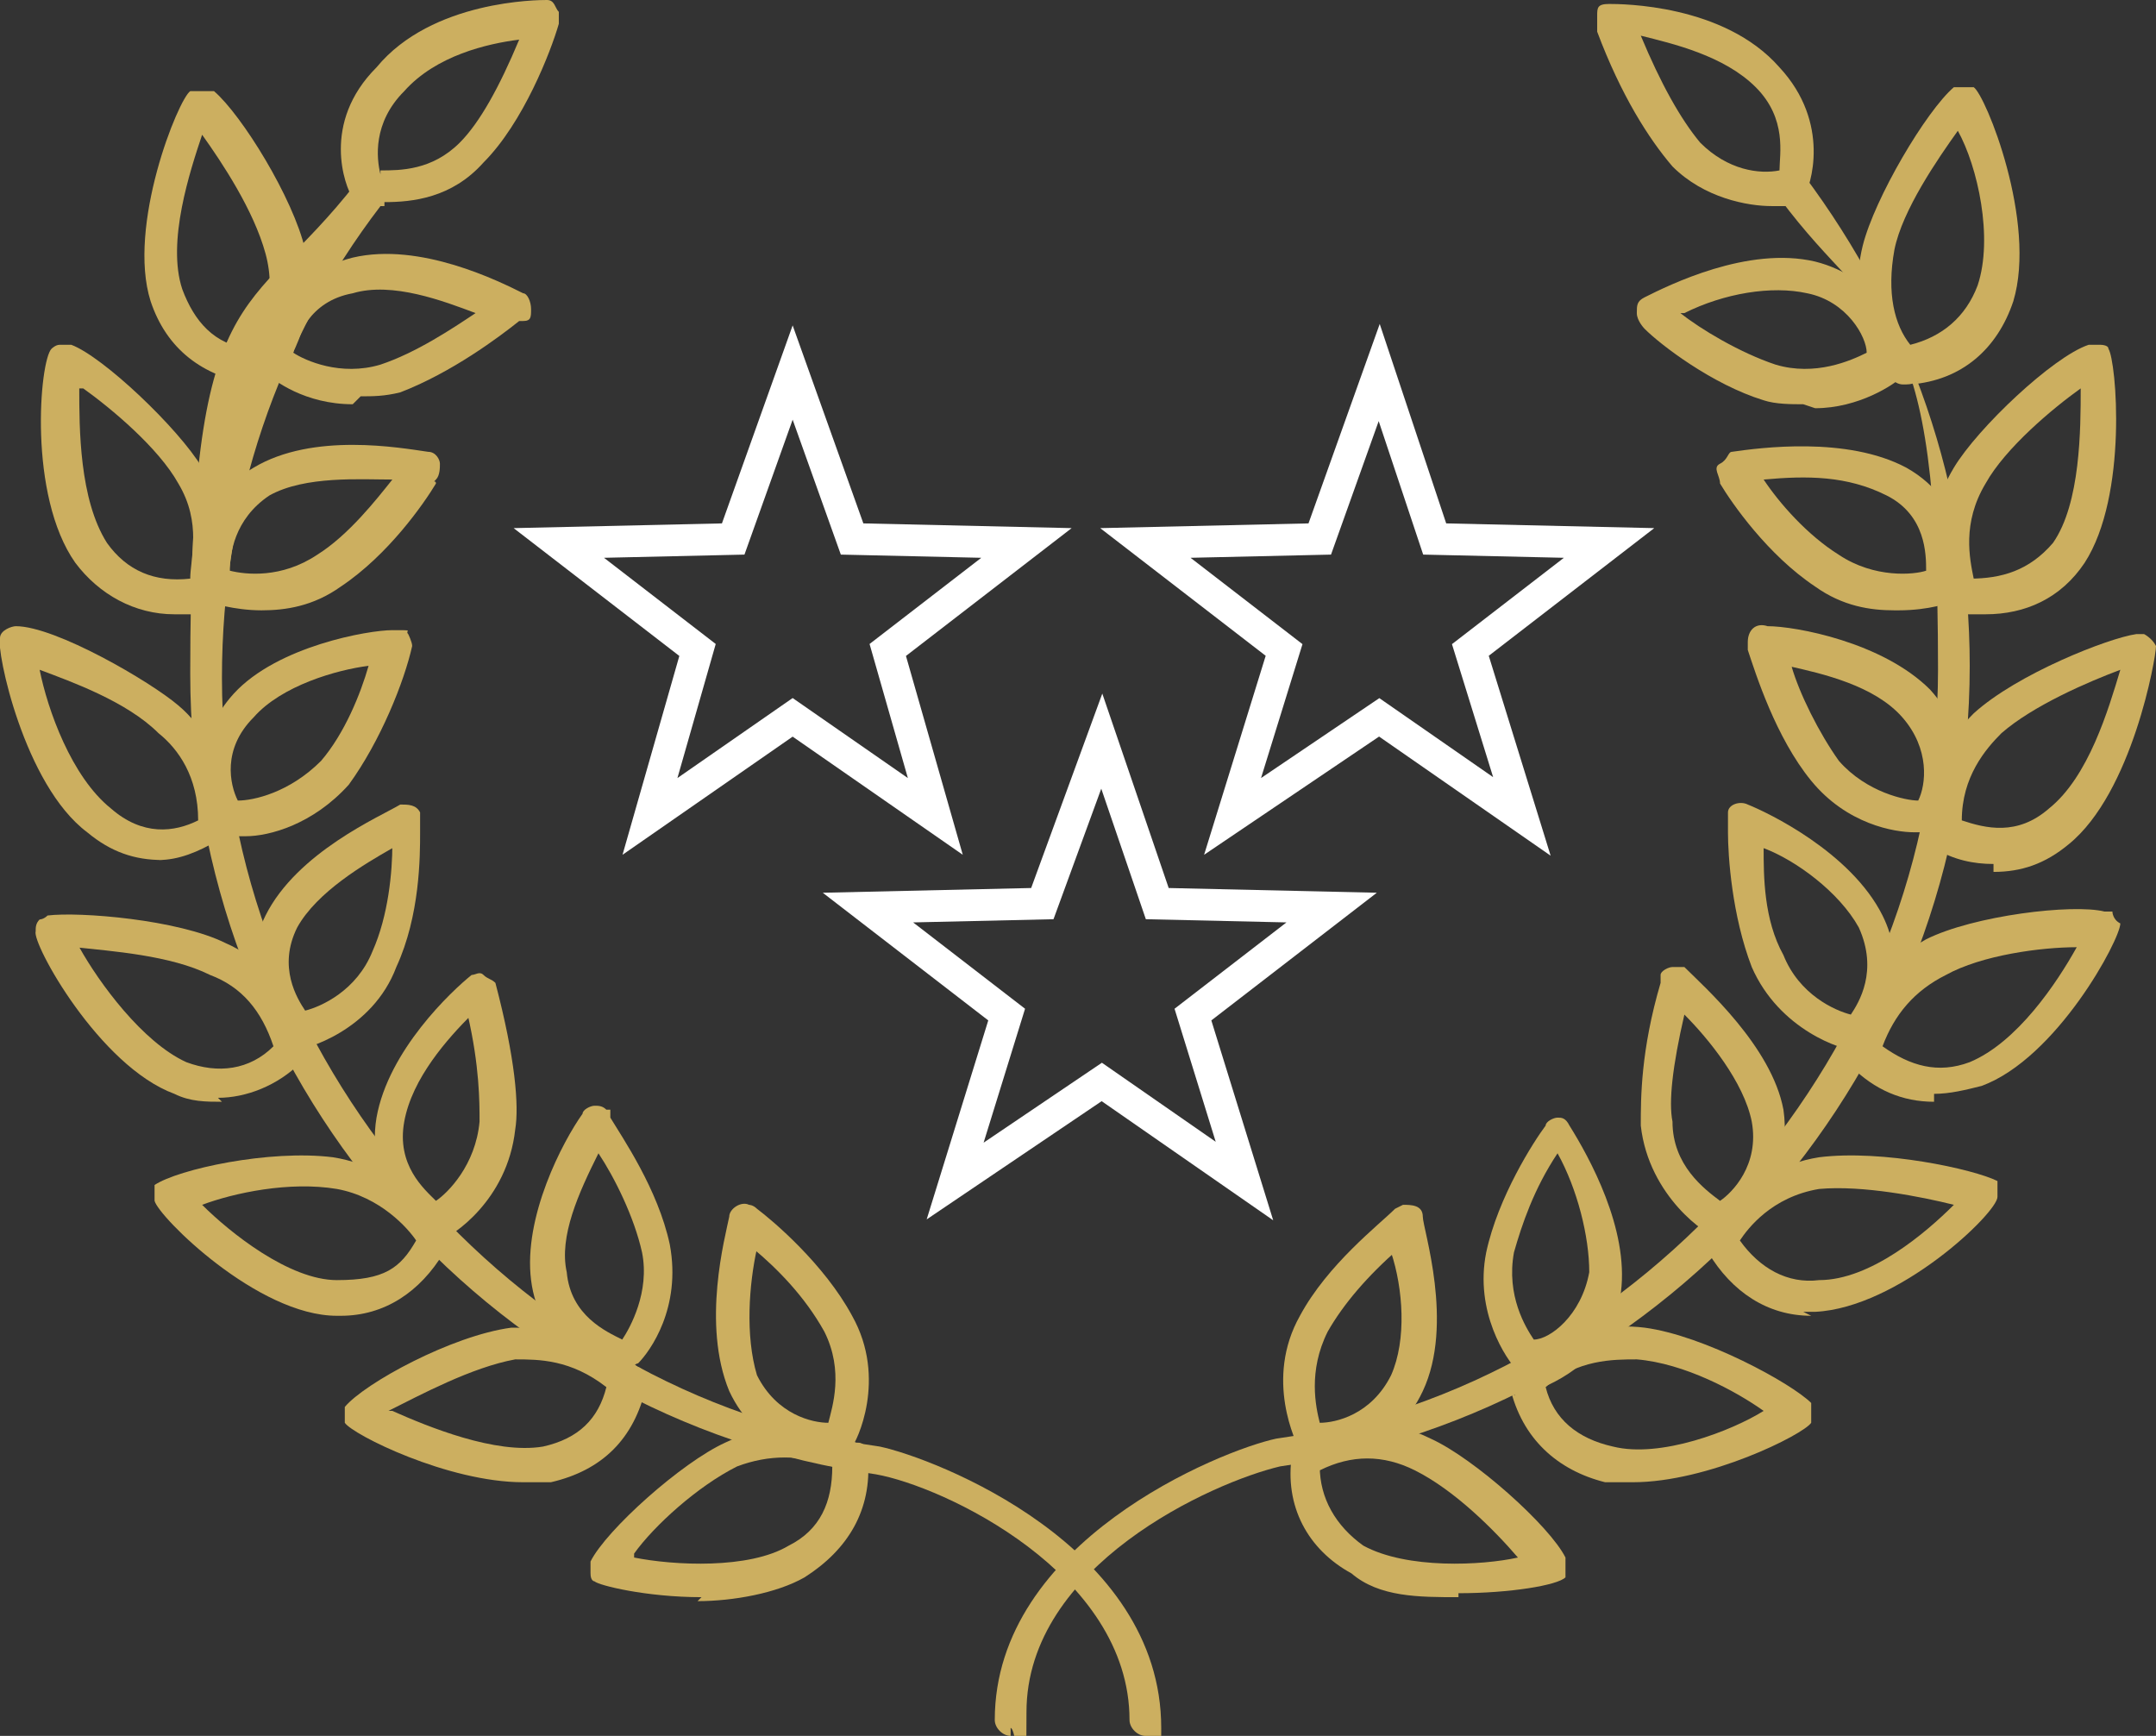 <?xml version="1.0" encoding="UTF-8"?>
<svg id="Layer_1" xmlns="http://www.w3.org/2000/svg" xmlns:xlink="http://www.w3.org/1999/xlink" version="1.1" viewBox="0 0 54.4 43.8">
  <rect x="0" y="0" width="54.4" height="43.8" fill="#333333" stroke="none"/>
  <!-- Generator: Adobe Illustrator 29.0.1, SVG Export Plug-In . SVG Version: 2.1.0 Build 192)  -->
  <defs>
    <style>
      .st0, .st1 {
        fill: none;
      }

      .st2 {
        fill: #ccaf60;
      }

      .st1 {
        stroke: #fff;
        stroke-width: .8px;
      }

      .st3 {
        clip-path: url(#clippath);
      }
    </style>
    <clipPath id="clippath">
      <rect class="st0" width="54.4" height="43.8"/>
    </clipPath>
  </defs>
  <g class="st3">
    <g>
      <path class="st2" d="M16,39.3c1,.2,2.9.3,3.9-.3.8-.4,1.1-1.1,1.1-2-.8-.3-1.6-.3-2.4,0-1,.5-2.1,1.5-2.6,2.2M17.7,40.3c-1.4,0-2.6-.3-2.7-.4,0,0-.1,0-.1-.2v-.3h0c.4-.8,2.3-2.5,3.4-3,1-.5,2.2-.5,3.3,0,.1,0,.2,0,.3.2v.2c.1,1.3-.5,2.3-1.6,3-.7.4-1.8.6-2.7.6"/>
      <path class="st2" d="M21.3,35.9h.1-.2.1M19.1,31.5c-.2.9-.3,2.2,0,3.2.5,1,1.4,1.2,1.8,1.2.1-.4.4-1.3-.1-2.3-.5-.9-1.2-1.6-1.8-2.1M21.1,36.8h-.2c-.4,0-1.8-.2-2.5-1.7-.7-1.7-.1-3.9,0-4.4h0c0-.2.3-.4.5-.3,0,0,.1,0,.2.1h0c.4.3,1.7,1.4,2.4,2.7.9,1.6.1,3.2,0,3.3-.1.2-.3.2-.5.2"/>
      <path class="st2" d="M9.9,35.6c.9.4,2.6,1.1,3.8.9.9-.2,1.4-.7,1.6-1.5-.9-.7-1.7-.7-2.3-.7-1.1.2-2.4.9-3.2,1.3M13.2,37.4c-1.9,0-4.3-1.2-4.5-1.5v-.4h0c.5-.6,2.7-1.8,4.2-2,.8,0,2,0,3.2,1,.1,0,.2.2.2.3v.2c-.3,1.3-1.1,2.1-2.4,2.4h-.7"/>
      <path class="st2" d="M15.1,29.1c-.5,1-1,2.1-.8,3,.1,1.1,1,1.5,1.4,1.7.2-.3.7-1.2.5-2.2-.2-.9-.7-1.9-1.1-2.5M15.8,34.8h-.2c-.7-.2-2-.9-2.2-2.5-.2-1.6.8-3.5,1.3-4.2h0c0-.1.2-.2.3-.2s.2,0,.3.1h.1v.2c.3.5,1.2,1.8,1.5,3.2.3,1.6-.5,2.7-.8,3,0,0-.1,0-.2.2h-.3"/>
      <path class="st2" d="M5.1,30.4c.7.7,2.2,1.9,3.4,1.9s1.6-.3,2-1c-.2-.3-.9-1.1-2-1.3-1.2-.2-2.6.1-3.4.4M8.8,33.2h-.3c-2,0-4.5-2.5-4.6-2.9v-.4h0c.6-.4,2.9-.9,4.5-.7,1.9.3,2.8,1.9,2.8,2.1v.3c-.6,1-1.5,1.6-2.6,1.6"/>
      <path class="st2" d="M11.9,25.6c-.6.6-1.5,1.6-1.7,2.7s.5,1.7.8,2c.3-.2,1-.9,1.1-2,0-.5,0-1.4-.3-2.7M11.1,31.2h-.1c-.4-.2-1.8-1.2-1.5-3,.3-1.7,1.9-3.2,2.4-3.6h0c.1,0,.2-.1.3,0s.2.1.3.2h0c.5,1.9.6,3.1.5,3.7-.2,1.8-1.6,2.7-1.9,2.8h-.1"/>
      <path class="st2" d="M2,23.9c.5.9,1.6,2.4,2.7,2.9.8.3,1.6.2,2.2-.4-.3-.9-.8-1.5-1.6-1.8-1-.5-2.5-.6-3.4-.7M5.6,27.8c-.4,0-.8,0-1.2-.2-1.9-.7-3.6-3.8-3.5-4.1,0-.1,0-.2.1-.3,0,0,.1,0,.2-.1h0c.8-.1,3.3.1,4.5.7.7.3,1.7,1.1,2.1,2.5h0v.3s0,.2-.2.2c-.6.6-1.4.9-2.1.9"/>
      <path class="st2" d="M9.9,21.4c-.7.4-1.9,1.1-2.4,2-.5,1,0,1.8.2,2.1.4-.1,1.3-.5,1.7-1.5.4-.9.5-2,.5-2.7M7.6,26.5c-.2,0-.4-.2-.5-.3-.6-.7-1-1.9-.4-3.1.8-1.6,2.9-2.5,3.4-2.8h0c.2,0,.4,0,.5.2v.5c0,.6,0,2.1-.6,3.4-.6,1.6-2.3,2.1-2.6,2.1h0"/>
      <path class="st2" d="M1,16.9c.2,1,.8,2.7,1.8,3.5.8.7,1.6.6,2.2.3,0-1.1-.5-1.8-1-2.2-.8-.8-2.2-1.3-3-1.6M4.1,21.7c-.7,0-1.3-.2-1.9-.7-1.6-1.2-2.3-4.6-2.2-4.9,0-.2.3-.3.4-.3h0c1,0,3.4,1.4,4.1,2,.6.5,1.3,1.5,1.2,3.1,0,.1,0,.2,0,.3h-.2c-.5.3-1,.5-1.5.5"/>
      <path class="st2" d="M9.3,16.8c-.8.1-2.2.5-2.9,1.3-.8.8-.6,1.7-.4,2.1.4,0,1.3-.2,2.1-1,.6-.7,1-1.7,1.2-2.4M5.9,21c-.3,0-.4,0-.5-.1h0c-.4-1-.5-2.3.5-3.4,1.1-1.2,3.4-1.6,4-1.6s.3,0,.4.1c0,0,.1.2.1.3h0c-.2.9-.8,2.4-1.6,3.5-.9,1-2,1.3-2.6,1.3h-.3"/>
      <path class="st2" d="M2,9.8c0,1,0,2.8.7,3.9.5.7,1.2,1,2.1.9,0-.5.3-1.4-.3-2.4-.5-.9-1.7-1.9-2.4-2.4M4.4,15.5c-1,0-1.9-.5-2.5-1.3-1.2-1.7-.9-5.1-.6-5.4,0,0,.1-.1.2-.1h.3c.8.3,2.7,2.1,3.3,3.1.8,1.4.5,2.8.3,3.4,0,.1,0,.2-.3.3h-.7"/>
      <path class="st2" d="M5.8,14.4c.4.1,1.3.2,2.2-.4.8-.5,1.5-1.4,1.9-1.9-.8,0-2.2-.1-3.1.4-.9.6-1,1.5-1,1.9M6.6,15.4c-.7,0-1.3-.2-1.3-.2h0c-.2-.1-.2-.3-.3-.5,0-.9.2-2.2,1.4-2.9,1.5-.9,3.7-.5,4.4-.4h0c.2,0,.3.2.3.3s0,.3-.1.4,0,0,0,.1c-.3.5-1.2,1.8-2.4,2.6-.7.5-1.4.6-2,.6"/>
      <path class="st2" d="M5.1,3.4c-.3.9-.9,2.7-.5,3.9.3.8.8,1.4,1.7,1.5.3-.4.7-1.3.4-2.4-.3-1.1-1.1-2.3-1.6-3M6.4,9.7h0c-1.3-.2-2.2-.9-2.6-2.1-.6-1.9.7-5.1,1-5.3h.6c.7.6,2,2.7,2.3,4,.4,1.6-.4,2.8-.7,3.3,0,.1-.2.2-.3.2h0"/>
      <path class="st2" d="M7.4,8.9c.3.2,1.2.6,2.2.3.9-.3,1.8-.9,2.4-1.3-.8-.3-2.1-.8-3.1-.5-1.1.2-1.4,1.1-1.5,1.5M8.9,10.2c-1.2,0-2-.6-2.2-.8h0s0-.2,0-.4c0-.7.6-2.1,2.2-2.5,1.7-.4,3.7.6,4.3.9h0c.1,0,.2.2.2.4s0,.3-.2.3h-.1c-.5.4-1.7,1.3-3,1.8-.4.1-.7.1-1,.1"/>
      <path class="st2" d="M9.6,4.3c.5,0,1.3,0,2-.7.5-.5,1-1.4,1.5-2.6-.8.1-2.1.4-2.9,1.3-.8.8-.7,1.7-.6,2.1M9.7,5.2h-.5c-.1,0-.2,0-.3-.2-.2-.3-.8-1.9.6-3.3,1.4-1.7,4.1-1.7,4.3-1.7s.2.2.3.3v.3h0c-.2.7-.9,2.5-1.9,3.5-.8.9-1.8,1-2.5,1"/>
      <path class="st2" d="M28.9,43.8c-.2,0-.4-.2-.4-.4,0-3.7-4.7-5.9-6.4-6.2-9.9-1.4-17.3-10.1-17.3-20.2s1.4-8.8,4.2-12.4c.1-.2.4-.2.6,0,.2.2.2.4,0,.6-2.6,3.4-4,7.5-4,11.9,0,9.5,7.3,18.1,16.6,19.4,1.4.3,7.1,2.5,7.1,7.1s-.2.4-.4.4"/>
      <path class="st2" d="M33.3,37c0,.8.4,1.5,1.1,2,1.1.6,3,.5,3.9.3-.6-.7-1.6-1.7-2.6-2.2-.8-.4-1.6-.4-2.4,0M36.8,40.3c-1,0-2,0-2.7-.6-1.1-.6-1.7-1.7-1.5-3v-.2c0,0,0-.2.2-.2,1.1-.5,2.3-.5,3.3,0,1.1.5,3,2.2,3.4,3h0v.3s0,.2,0,.2c-.2.2-1.4.4-2.7.4"/>
      <path class="st2" d="M35.3,31.5c-.8.7-1.4,1.4-1.8,2.1-.5,1-.3,1.9-.2,2.3.4,0,1.3-.2,1.8-1.2.4-.9.3-2.2,0-3.1M33.3,36.8c-.2,0-.4,0-.5-.2s-.9-1.8,0-3.4c.7-1.3,2-2.3,2.4-2.7h0s0,0,.2-.1c.2,0,.5,0,.5.3s.8,2.7,0,4.4c-.7,1.5-2.1,1.7-2.6,1.7h0"/>
      <path class="st2" d="M39,35c.2.8.8,1.3,1.7,1.5,1.2.3,3-.4,3.8-.9-.7-.5-2-1.2-3.2-1.3-.6,0-1.5,0-2.3.7M41.3,37.4h-.8c-1.2-.3-2.1-1.1-2.4-2.4,0,0,0,.2.3.3-.2,0-.3-.3-.3-.5s0-.2.2-.3c1.2-1,2.4-1.1,3.2-1,1.5.2,3.7,1.4,4.2,1.9h0v.5c-.2.3-2.6,1.5-4.5,1.5"/>
      <path class="st2" d="M39.3,29.1c-.6.9-.9,1.8-1.1,2.5-.2,1.1.3,1.9.5,2.2.4,0,1.2-.6,1.4-1.7,0-.9-.3-2.1-.8-3M38.7,34.8h-.2l-.2-.2c-.3-.3-1.1-1.5-.8-3,.3-1.4,1.2-2.8,1.5-3.2h0c0-.1.2-.2.3-.2s.2,0,.3.2h0c.5.8,1.5,2.6,1.3,4.2-.3,1.9-2,2.4-2.2,2.5h-.2"/>
      <path class="st2" d="M43.9,31.3c.5.7,1.2,1.1,2,1,1.3,0,2.7-1.2,3.4-1.9-.8-.2-2.3-.5-3.4-.4-1.2.2-1.8,1-2,1.3M45.7,33.2c-1.1,0-2-.6-2.6-1.6v-.3c0-.2.9-1.8,2.8-2.1,1.6-.2,3.9.3,4.5.6h0c0,.1,0,.2,0,.4,0,.4-2.5,2.8-4.6,2.9h-.3"/>
      <path class="st2" d="M42.5,25.6c-.3,1.3-.4,2.2-.3,2.7,0,1.1.8,1.7,1.2,2,.3-.2,1-.9.8-2-.2-1-1.1-2.1-1.7-2.7M43.3,31.2h0c-.2,0-1.7-1-1.9-2.8,0-.7,0-1.9.5-3.6h0v-.2c0-.1.2-.2.3-.2h.3c.5.5,2.2,2,2.5,3.6.3,2.1-1.5,3-1.5,3h0"/>
      <path class="st2" d="M47.5,26.4c.7.5,1.4.7,2.2.4,1.2-.5,2.2-2,2.7-2.9-.9,0-2.4.2-3.3.7-.8.4-1.3,1-1.6,1.8M48.8,27.8c-.8,0-1.5-.3-2.1-.9,0,0,.2.1.3,0-.2,0-.4,0-.5-.3v-.3h0c.4-1.5,1.4-2.2,2.1-2.6,1.2-.6,3.7-.9,4.5-.7h.2s0,.2.2.3c0,.4-1.6,3.4-3.5,4.1-.4.1-.8.2-1.2.2"/>
      <path class="st2" d="M44.5,21.4c0,.7,0,1.8.5,2.7.4,1,1.3,1.4,1.7,1.5.2-.3.7-1.1.2-2.2-.5-.9-1.6-1.7-2.4-2M46.8,26.5h0c-.3,0-1.9-.5-2.6-2.1-.5-1.3-.6-2.8-.6-3.4v-.5c0-.2.3-.3.5-.2h0c.5.2,2.6,1.2,3.4,2.8.6,1.2.2,2.4-.4,3.1,0,.1-.2.3-.5.3"/>
      <path class="st2" d="M49.5,20.7c.6.2,1.4.4,2.2-.3,1-.8,1.5-2.5,1.8-3.5-.8.3-2.2.9-3,1.6-.4.4-1,1.1-1,2.2M50.3,21.8c-.5,0-1-.1-1.5-.4h.4c-.2.1-.4.1-.6,0,0,0,0-.2,0-.3,0-1.6.6-2.5,1.2-3.1,1.1-1,3.4-1.9,4.1-2h.2c0,0,.2.1.3.3,0,.3-.6,3.7-2.2,5-.6.5-1.2.7-1.9.7"/>
      <path class="st2" d="M45.2,16.8c.2.7.7,1.7,1.2,2.4.7.8,1.7,1,2,1,.2-.4.3-1.3-.4-2.1-.7-.8-2-1.1-2.9-1.3M48.5,21h-.2c-.5,0-1.7-.2-2.6-1.3-.9-1.1-1.4-2.7-1.6-3.3v-.2c0-.3.2-.5.5-.4.7,0,2.9.4,4.1,1.6,1,1.1.9,2.5.5,3.3h0c0,.1,0,.2-.5.2"/>
      <path class="st2" d="M49.7,14.6c.8,0,1.5-.2,2.1-.9.7-1,.7-2.9.7-3.9-.7.5-1.9,1.5-2.4,2.4-.6,1-.4,1.9-.3,2.4M50,15.5h-.6s.2,0,.3-.1c0,.1-.3.2-.4.1,0,0-.2-.1-.3-.3-.2-.5-.6-1.9.3-3.4.6-1,2.5-2.8,3.4-3.1h.3s.2,0,.2.1c.2.3.5,3.7-.6,5.4-.6.9-1.5,1.3-2.5,1.3"/>
      <path class="st2" d="M44.5,12.1c.4.6,1.1,1.4,1.9,1.9.9.6,1.9.5,2.2.4,0-.4,0-1.4-1-1.9s-2-.5-3.1-.4M47.8,15.4c-.6,0-1.3-.1-2-.6-1.2-.8-2.1-2.1-2.4-2.6h0c0-.2-.2-.4,0-.5s.2-.3.3-.3h0c.7-.1,2.9-.4,4.4.4,1.6.9,1.5,2.6,1.4,2.9,0,.1,0,.4-.3.5h0s-.5.2-1.3.2"/>
      <path class="st2" d="M49.4,3.3c-.5.7-1.4,2-1.6,3-.2,1.1,0,1.9.4,2.4.8-.2,1.4-.7,1.7-1.5.4-1.2,0-3-.5-3.9M48,9.7h0c0,0-.2,0-.3-.2-.3-.5-1.1-1.7-.7-3.3.3-1.2,1.6-3.4,2.3-4h0s.2,0,.3,0h.2c.3.2,1.6,3.4,1,5.4-.4,1.2-1.3,2-2.6,2.1,0,0,.2,0,.3-.2,0,.1-.2.2-.4.2"/>
      <path class="st2" d="M47.3,8.7h0q0,.1,0,0M42.4,7.9c.5.4,1.5,1,2.4,1.3,1,.3,1.9-.1,2.3-.3,0-.4-.5-1.3-1.5-1.5-.9-.2-2.1,0-3.1.5M45.5,10.2c-.3,0-.7,0-1-.1-1.3-.4-2.6-1.4-3-1.8h0c0,0-.2-.2-.2-.4s0-.3.2-.4h0c.6-.3,2.6-1.3,4.3-.9,1.6.4,2.2,1.8,2.2,2.5s0,.3,0,.4h0c-.2.2-1.1.8-2.2.8"/>
      <path class="st2" d="M41.4.9c.5,1.2,1,2.1,1.5,2.7.7.7,1.5.8,2,.7,0-.4.2-1.3-.6-2.1s-2.1-1.1-2.9-1.3M44.7,5.2c-.6,0-1.7-.2-2.5-1-.6-.7-1.3-1.8-1.9-3.4h0v-.4c0-.2,0-.3.3-.3s2.9,0,4.3,1.6c1.3,1.4.8,3,.6,3.3,0,0-.2.2-.3.2h-.5"/>
      <path class="st2" d="M25.5,43.8c-.2,0-.4-.2-.4-.4,0-4.5,5.7-6.8,7.1-7.1,9.3-1.3,16.7-9.9,16.7-19.4s-1.4-8.4-4-11.9c0-.2,0-.5,0-.6.2-.2.5,0,.6,0,2.7,3.6,4.2,7.9,4.2,12.4,0,10.1-7.5,18.8-17.4,20.2-1.7.4-6.4,2.5-6.4,6.2s-.2.4-.4.4"/>
    </g>
  </g>
  <polygon class="st1" points="20 9.4 18.5 13.6 14.1 13.7 17.6 16.4 16.4 20.6 20 18.1 23.6 20.6 22.4 16.4 25.9 13.7 21.5 13.6 20 9.4"/>
  <polygon class="st1" points="34.8 9.4 33.3 13.6 28.9 13.7 32.4 16.4 31.1 20.6 34.8 18.1 38.4 20.6 37.1 16.4 40.6 13.7 36.2 13.6 34.8 9.4"/>
  <polygon class="st1" points="27.8 18.7 26.3 22.8 21.9 22.9 25.4 25.6 24.1 29.8 27.8 27.3 31.4 29.8 30.1 25.6 33.6 22.9 29.2 22.8 27.8 18.7"/>
</svg>